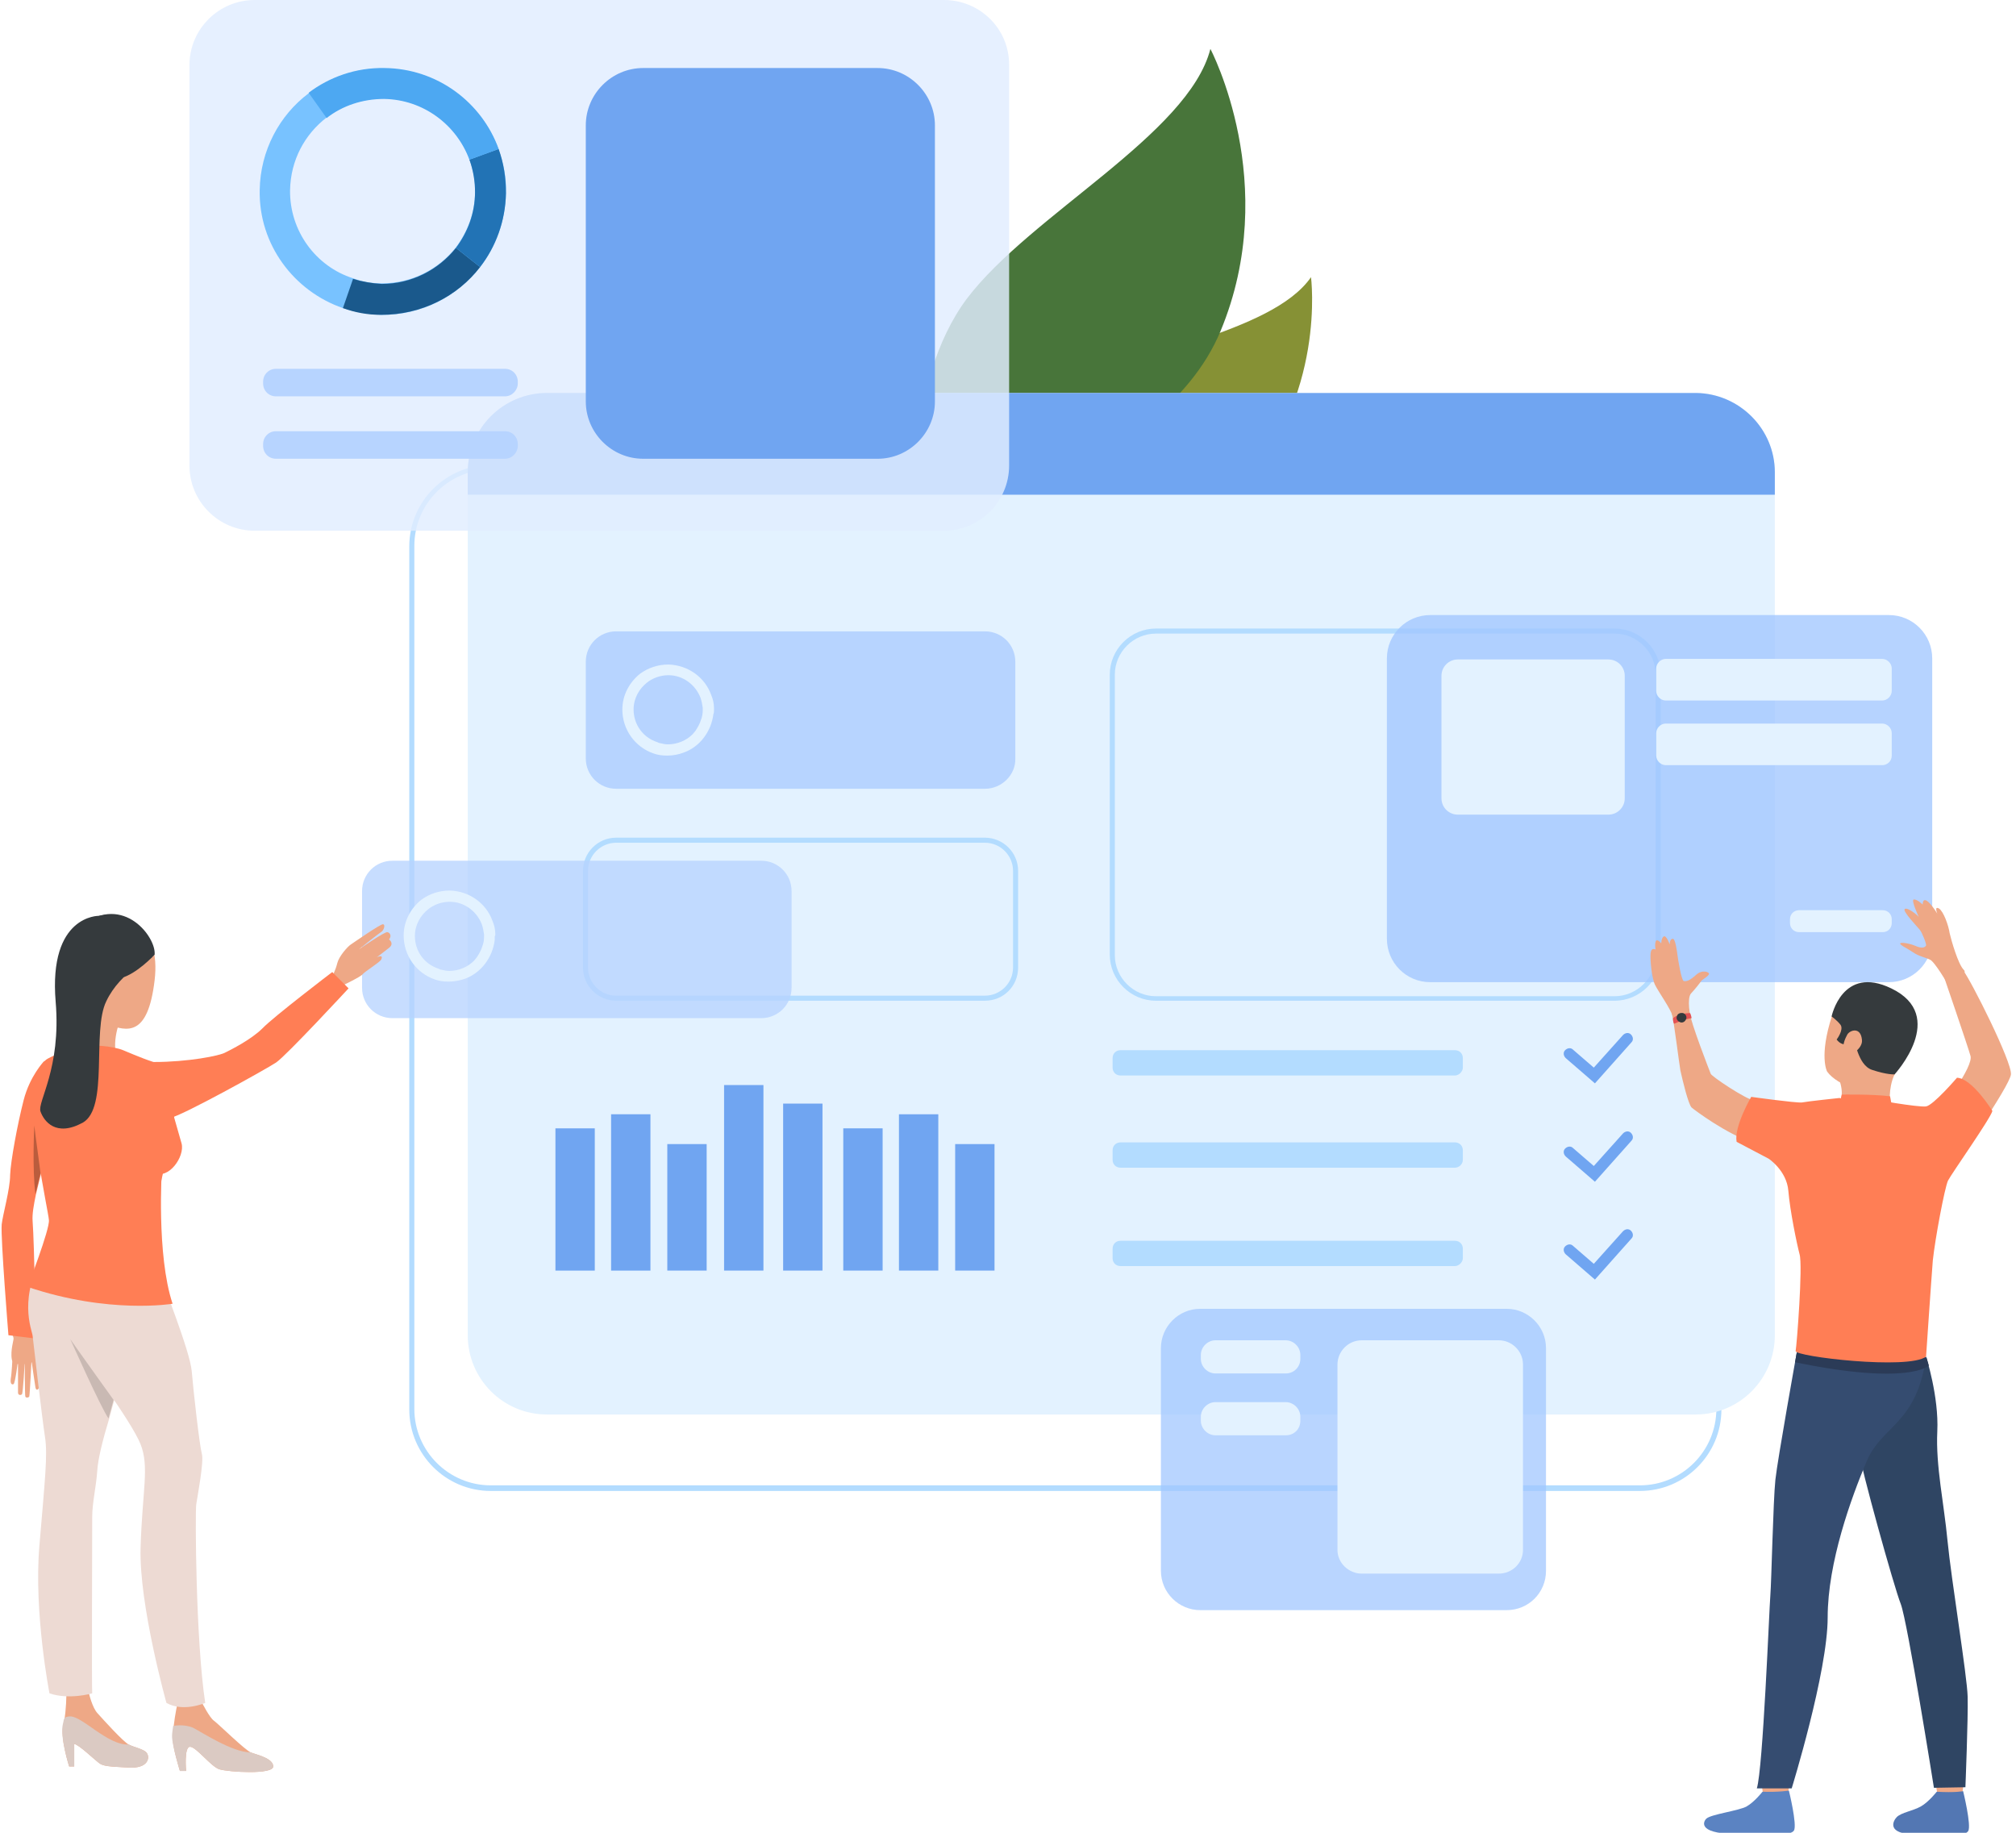 <svg xmlns="http://www.w3.org/2000/svg" width="209" height="190" viewBox="0 0 209 190" fill="none"><g clip-path="url(#clip0_2052_24493)"><path d="M170.009 154.564H50.881C46.218 154.564 42.43 150.776 42.43 146.114V56.65C42.43 51.988 46.218 48.199 50.881 48.199H170.009C174.672 48.199 178.46 51.988 178.46 56.65V146.114C178.46 150.776 174.672 154.564 170.009 154.564zM50.881 48.666c-4.371.0-7.926 3.555-7.926 7.926v89.463C42.954 150.426 46.509 153.982 50.881 153.982H170.009C174.381 153.982 177.936 150.426 177.936 146.055V56.65C177.936 52.279 174.381 48.724 170.009 48.724H50.881V48.666z" fill="#b3dcff"/><path d="M135.913 28.733S137.545 41.206 128.511 50.764C119.478 60.322 99.195 56.942 99.195 56.942S102.576 45.635 109.919 40.972c7.402-4.663 21.856-6.295 25.994-12.239z" fill="#869135"/><path d="M125.483 5.071S132.885 19.058 126.532 34.328C120.179 49.598 94.71 54.552 94.71 54.552s-1.049-14.804 5.536-23.604c6.586-8.684 22.964-17.018 25.237-25.877z" fill="#48753a"/><path d="M183.998 48.957V138.42C183.998 142.966 180.327 146.638 175.781 146.638H56.71C52.164 146.638 48.492 142.966 48.492 138.42V48.957c0-4.546 3.672-8.218 8.218-8.218H175.839C180.327 40.797 183.998 44.469 183.998 48.957z" fill="#e3f2ff"/><path d="M183.998 48.957v2.331H48.492V48.957c0-4.546 3.672-8.218 8.218-8.218H175.839C180.327 40.797 183.998 44.469 183.998 48.957z" fill="#70a5f1"/><path d="M102.111 81.77H63.878C62.129 81.77 60.73 80.371 60.73 78.623V68.598c0-1.749 1.399-3.147 3.147-3.147H102.111C103.859 65.451 105.258 66.85 105.258 68.598V78.623C105.316 80.313 103.859 81.77 102.111 81.77z" fill="#b7d4ff"/><path d="M102.109 103.742H63.876c-1.865.0-3.439-1.515-3.439-3.438V90.279c0-1.865 1.515-3.439 3.439-3.439H102.109C103.974 86.841 105.548 88.356 105.548 90.279V100.304c0 1.923-1.515 3.438-3.439 3.438zM63.876 87.365C62.303 87.365 60.962 88.647 60.962 90.279V100.304C60.962 101.877 62.244 103.218 63.876 103.218H102.109c1.574.0 2.914-1.282 2.914-2.914V90.279C105.023 88.706 103.741 87.365 102.109 87.365H63.876z" fill="#b3dcff"/><path d="M150.838 111.494H116.16C115.693 111.494 115.344 111.144 115.344 110.678v-.991C115.344 109.221 115.693 108.871 116.16 108.871h34.678C151.304 108.871 151.654 109.221 151.654 109.687v.991C151.654 111.086 151.246 111.494 150.838 111.494z" fill="#b3dcff"/><path d="M150.838 121.052H116.16C115.693 121.052 115.344 120.702 115.344 120.236v-.991C115.344 118.779 115.693 118.429 116.16 118.429h34.678C151.304 118.429 151.654 118.779 151.654 119.245v.991C151.654 120.702 151.246 121.052 150.838 121.052z" fill="#b3dcff"/><path d="M167.388 103.742H119.83c-2.623.0-4.779-2.156-4.779-4.779V69.939C115.051 67.316 117.207 65.159 119.83 65.159h47.558C170.011 65.159 172.167 67.316 172.167 69.939V99.022c0 2.564-2.156 4.721-4.779 4.721zM119.83 65.684c-2.331.0-4.255 1.923-4.255 4.255V99.022C115.575 101.353 117.499 103.276 119.83 103.276h47.558C169.72 103.276 171.643 101.353 171.643 99.022V69.939c0-2.331-1.923-4.255-4.255-4.255H119.83z" fill="#b3dcff"/><path d="M165.347 112.31 162.316 109.687C162.083 109.454 162.025 109.104 162.258 108.871 162.491 108.638 162.841 108.58 163.074 108.813L165.23 110.678 168.261 107.298C168.494 107.064 168.844 107.006 169.077 107.239 169.31 107.472 169.368 107.822 169.135 108.055L165.347 112.31z" fill="#70a5f1"/><path d="M165.347 122.509 162.316 119.886C162.083 119.653 162.025 119.304 162.258 119.071 162.491 118.837 162.841 118.779 163.074 119.012L165.23 120.877 168.261 117.497C168.494 117.264 168.844 117.206 169.077 117.439 169.31 117.672 169.368 118.021 169.135 118.255L165.347 122.509z" fill="#70a5f1"/><path d="M150.838 131.251H116.16C115.693 131.251 115.344 130.902 115.344 130.436V129.445C115.344 128.978 115.693 128.629 116.16 128.629h34.678C151.304 128.629 151.654 128.978 151.654 129.445V130.436C151.654 130.843 151.246 131.251 150.838 131.251z" fill="#b3dcff"/><path d="M165.347 132.65 162.316 130.028C162.083 129.794 162.025 129.445 162.258 129.212 162.491 128.979 162.841 128.92 163.074 129.153L165.23 131.018 168.261 127.638C168.494 127.405 168.844 127.347 169.077 127.58S169.368 128.163 169.135 128.396L165.347 132.65z" fill="#70a5f1"/><g opacity=".83"><path d="M97.855.0H26.401c-3.73.0-6.761 3.031-6.761 6.761V48.258c0 3.73 3.031 6.761 6.761 6.761H97.855c3.73.0 6.761-3.031 6.761-6.761V6.702C104.616 2.972 101.585.0 97.855.0z" fill="#e1edff"/></g><path d="M35.55 31.939C36.774 32.347 38.115 32.58 39.514 32.638 43.71 32.696 47.44 30.715 49.771 27.684c1.632-2.098 2.623-4.779 2.681-7.635C52.452 19.758 52.452 19.466 52.452 19.175 52.394 17.893 52.102 16.669 51.694 15.503c-1.748-4.837-6.411-8.334-11.831-8.393C36.891 7.052 34.21 8.043 31.995 9.675c-3.031 2.273-5.012 5.945-5.071 10.025C26.808 25.353 30.48 30.19 35.55 31.939zM30.072 19.699C30.13 16.61 31.587 13.93 33.86 12.181c1.632-1.282 3.73-1.982 5.945-1.982C43.885 10.258 47.382 12.88 48.664 16.494 48.955 17.368 49.188 18.301 49.247 19.233c0 .233.0.408.0.641.0 2.156-.758 4.138-1.982 5.77C45.458 27.917 42.719 29.374 39.572 29.374 38.523 29.374 37.532 29.199 36.599 28.85c-3.847-1.224-6.586-4.896-6.528-9.15z" fill="#78c2ff"/><path d="M47.266 25.703l2.506 1.982c-2.331 3.031-6.061 4.954-10.258 4.954-1.399.0-2.681-.233-3.963-.699l1.049-3.031C37.532 29.199 38.523 29.374 39.572 29.433c3.089.0 5.886-1.457 7.693-3.73z" fill="#1a598c"/><path d="M51.695 15.445l-3.031 1.107C49.072 17.66 49.247 18.825 49.247 19.933c0 2.156-.758 4.138-1.982 5.77l2.506 1.982c1.632-2.098 2.623-4.779 2.681-7.635.0-1.632-.233-3.147-.758-4.604z" fill="#2273b5"/><path d="M31.996 9.617C34.153 7.985 36.892 6.994 39.864 7.052 45.343 7.11 49.947 10.607 51.696 15.445l-3.031 1.107c-1.341-3.614-4.779-6.236-8.859-6.295-2.215.0-4.313.699-5.945 1.982l-1.865-2.623z" fill="#4da8f2"/><path d="M74.019 73.669C74.019 73.61 74.019 73.494 74.019 73.436V73.377C74.019 72.911 73.903 72.445 73.728 72.037 73.087 70.23 71.339 68.948 69.299 68.889 68.191 68.889 67.201 69.239 66.385 69.822 65.277 70.696 64.519 72.037 64.519 73.552 64.519 75.65 65.86 77.457 67.725 78.098 68.191 78.273 68.658 78.331 69.182 78.331 69.765 78.331 70.348 78.215 70.814 78.04 71.688 77.748 72.446 77.166 72.971 76.466 73.495 75.767 73.845 74.951 73.961 74.018 74.019 73.902 74.019 73.785 74.019 73.669zM65.685 73.552C65.685 72.386 66.268 71.396 67.084 70.755 67.667 70.288 68.483 69.997 69.299 69.997 70.814 69.997 72.096 70.988 72.621 72.328 72.737 72.678 72.796 72.969 72.854 73.377 72.854 73.436 72.854 73.552 72.854 73.61 72.854 73.96 72.796 74.31 72.679 74.601 72.562 75.009 72.329 75.417 72.096 75.767 71.98 75.883 71.921 76 71.805 76.117 71.164 76.758 70.231 77.166 69.24 77.166 68.949 77.166 68.716 77.107 68.483 77.049 68.366 77.049 68.25 76.991 68.133 76.933 66.676 76.466 65.685 75.126 65.685 73.552z" fill="#e3f2ff"/><path d="M90.979 47.558H66.675C63.411 47.558 60.73 44.877 60.73 41.614V12.997C60.73 9.733 63.411 7.052 66.675 7.052H90.979c3.264.0 5.945 2.681 5.945 5.945V41.614c0 3.264-2.681 5.945-5.945 5.945z" fill="#70a5f1"/><path d="M52.339 41.089H28.618C27.86 41.089 27.277 40.506 27.277 39.748V39.574C27.277 38.816 27.86 38.233 28.618 38.233H52.339c.758.0 1.341.583 1.341 1.34V39.748C53.679 40.448 53.096 41.089 52.339 41.089z" fill="#b7d4ff"/><path d="M52.339 47.558H28.618C27.86 47.558 27.277 46.975 27.277 46.218V46.043C27.277 45.285 27.86 44.703 28.618 44.703H52.339c.758.0 1.341.583 1.341 1.34V46.218C53.679 46.917 53.096 47.558 52.339 47.558z" fill="#b7d4ff"/><g opacity=".78"><path d="M195.827 101.819H148.269c-2.506.0-4.488-2.04-4.488-4.488V68.249C143.781 65.742 145.821 63.761 148.269 63.761h47.558c2.506.0 4.488 2.04 4.488 4.488V97.331c0 2.506-2.04 4.488-4.488 4.488z" fill="#a2c7ff"/></g><path d="M166.747 84.451H151.128C150.195 84.451 149.438 83.693 149.438 82.761V70.055C149.438 69.123 150.195 68.365 151.128 68.365h15.619C167.68 68.365 168.438 69.123 168.438 70.055V82.761C168.438 83.693 167.68 84.451 166.747 84.451z" fill="#e3f2ff"/><path d="M195.129 72.62H172.69C172.165 72.62 171.699 72.153 171.699 71.629V69.297C171.699 68.773 172.165 68.307 172.69 68.307h22.439C195.653 68.307 196.119 68.773 196.119 69.297v2.331C196.119 72.153 195.653 72.62 195.129 72.62z" fill="#e3f2ff"/><path d="M195.129 79.322H172.69C172.165 79.322 171.699 78.856 171.699 78.331V76C171.699 75.475 172.165 75.009 172.69 75.009h22.439C195.653 75.009 196.119 75.475 196.119 76v2.331C196.119 78.914 195.653 79.322 195.129 79.322z" fill="#e3f2ff"/><path d="M195.187 96.632H186.503C185.978 96.632 185.57 96.224 185.57 95.699V95.291C185.57 94.767 185.978 94.359 186.503 94.359H195.187C195.711 94.359 196.119 94.767 196.119 95.291V95.699C196.119 96.224 195.711 96.632 195.187 96.632z" fill="#e3f2ff"/><path d="M189.418 111.086S188.544 109.512 189.943 105.258C191.342 101.178 196.121 101.528 197.636 104.15 199.151 106.773 198.627 108.405 196.412 111.377 194.197 114.35 190.351 112.426 189.418 111.086z" fill="#eea886"/><path d="M200.551 183.939S200.784 185.687 200.842 185.92C200.9 186.153 203.465 185.745 203.465 185.745L203.698 183.647C203.698 183.705 200.9 183.705 200.551 183.939z" fill="#eea886"/><path d="M200.781 185.745S199.965 186.794 199.149 187.261C198.333 187.727 197.109 187.902 196.643 188.368 196.293 188.718 195.419 190.175 198.741 190.175 202.063 190.117 203.637 190.408 204.045 189.825 204.394 189.242 203.52 185.687 203.52 185.687S202.704 185.862 200.781 185.745z" fill="#5377b3"/><path d="M182.484 183.939S182.718 185.687 182.776 185.92C182.834 186.153 185.398 185.745 185.398 185.745L185.632 183.647C185.632 183.705 182.834 183.705 182.484 183.939z" fill="#eea886"/><path d="M182.717 185.745S181.901 186.794 181.085 187.261C180.269 187.727 177.355 188.077 176.888 188.543 176.539 188.893 175.956 190.233 180.677 190.117 183.999 190 185.572 190.35 185.98 189.767 186.33 189.184 185.456 185.629 185.456 185.629S184.407 185.804 182.717 185.745z" fill="#5b83c2"/><path d="M199.675 140.635S201.016 144.773 200.841 148.387C200.666 151.942 201.54 155.905 201.89 159.635 202.298 163.831 203.93 173.681 203.988 175.896 204.046 178.11 203.755 185.279 203.755 185.279L200.491 185.337S197.752 168.086 197.053 166.279C196.353 164.531 192.856 151.942 192.74 150.543 192.623 149.144 199.675 140.635 199.675 140.635z" fill="#2f4563"/><path d="M186.271 140.227S184.289 151.242 184.056 153.399C183.823 155.613 183.648 164.006 183.532 165.405 183.415 166.804 182.774 183.356 182.133 185.396h3.613S189.476 173.331 189.476 167.678C189.476 161.966 191.924 155.264 193.498 151.534 195.071 147.745 198.685 147.687 199.676 140.693 199.676 140.635 187.553 138.012 186.271 140.227z" fill="#354c70"/><path d="M190.76 112.193S191.168 113.359 190.76 114.233C190.352 115.107 195.947 114.583 195.947 114.583S195.714 112.834 196.413 111.377C197.171 109.92 190.76 112.193 190.76 112.193z" fill="#eea886"/><path d="M199.965 141.567S197.925 143.666 186.094 141.218L186.269 140.227 199.732 140.752 199.965 141.567z" fill="#2b3b57"/><path d="M189.884 114.524S187.786 114.758 187.203 114.874C186.62 114.991 182.599 114.175 181.783 114.058 180.967 113.942 177.47 111.61 177.353 111.319 177.237 111.028 175.255 105.957 175.139 104.85 175.022 103.742 173.157 104.325 173.332 105.083 173.623 106.482 174.031 109.92 174.206 110.969 174.439 112.018 175.022 114.466 175.372 114.816 175.721 115.107 178.869 117.497 181.899 118.546 184.988 119.537 187.32 121.052 187.32 121.052h15.153S208.359 112.601 208.476 111.377C208.593 110.095 204.338 101.644 203.522 100.595 202.648 99.546 201.424 100.945 201.424 100.945S203.988 108.405 204.28 109.454C204.629 110.503 201.307 115.166 200.433 115.166S197.228 114.874 196.179 114.816C195.129 114.758 194.08 114.35 194.08 114.35L189.884 114.524z" fill="#eea886"/><path d="M183.358 120.12S185.223 121.344 185.398 123.442C185.573 125.54 186.272 128.92 186.563 130.028 186.913 131.193 186.272 139.469 186.155 140.052 186.039 140.635 197.87 142.034 199.677 140.635 199.677 140.635 200.201 132.883 200.376 130.669 200.609 128.454 201.6 123.15 201.95 122.393 202.3 121.693 206.379 115.923 206.554 115.166 206.554 115.166 204.456 111.785 202.882 111.727 202.882 111.727 200.434 114.583 199.677 114.699 198.861 114.816 194.023 113.942 194.023 113.942S193.499 114.641 190.701 113.825C190.701 113.825 187.379 114.175 186.796 114.291 186.155 114.35 181.551 113.709 181.551 113.709S179.744 116.798 180.036 118.371L183.358 120.12z" fill="#ff7e55"/><path d="M175.255 105.491S174.847 103.509 175.313 102.985C175.604 102.693 176.304 101.819 176.362 101.702 176.42 101.586 177.178 101.178 177.178 100.945 177.178 100.77 176.478 100.478 175.837 101.061 175.196 101.644 174.847 101.761 174.555 101.702 174.322 101.644 173.972 99.546 173.914 99.08 173.856 98.614 173.681 97.215 173.39 97.331 173.098 97.331 173.098 97.914 173.098 97.914S172.748 96.865 172.457 97.098C172.224 97.273 172.224 97.797 172.224 97.797S171.758 97.215 171.641 97.623C171.524 98.031 171.641 98.439 171.641 98.439S171.175 98.147 171.117 98.847C171.058 99.488 171.233 101.411 171.583 102.11 171.932 102.81 173.215 104.617 173.39 105.316 173.564 105.957 175.255 105.491 175.255 105.491z" fill="#eea886"/><path d="M201.949 102.052S200.55 99.663 200.084 99.488C199.618 99.255 198.918 99.138 198.336 98.73 197.753 98.322 196.937 97.972 196.995 97.797 197.053 97.681 197.753 97.739 198.51 98.031 199.268 98.38 199.56 98.206 199.676 98.031 199.734 97.856 199.268 96.69 199.035 96.399 198.802 96.107 197.228 94.475 197.461 94.242 197.753 94.009 198.802 94.883 198.918 95.058 198.918 95.058 198.103 93.31 198.394 93.251 198.744 93.193 199.326 93.776 199.326 93.776S199.268 92.261 200.842 94.709C200.842 94.709 200.492 93.893 201.017 94.184 201.483 94.475 202.007 95.933 202.124 96.749 202.299 97.506 202.998 99.954 203.581 100.537 204.164 101.061 201.949 102.052 201.949 102.052z" fill="#eea886"/><path d="M196.41 111.377S195.653 111.436 194.079 110.911C192.506 110.386 192.389 107.589 192.039 107.939 191.34 108.58 190.699 108.172 190.407 107.764 190.407 107.764 191.165 106.773 190.815 106.248 190.466 105.782 189.883 105.374 189.883 105.374s1.107-5.362 6.178-2.914C202.006 105.316 196.41 111.377 196.41 111.377z" fill="#353a3d"/><path d="M190.758 114.233 190.933 113.475S194.138 113.417 195.945 113.65L196.12 114.583S193.847 115.574 190.758 114.233z" fill="#ff7e55"/><path d="M191.517 107.239C191.808 106.773 192.916 106.423 193.032 107.822 193.149 108.871 191.109 110.037 191.051 109.046 191.051 108.055 191.342 107.589 191.517 107.239z" fill="#eea886"/><path d="M175.199 105.025S174.034 105.025 173.451 105.549C173.451 105.549 173.392 105.899 173.567 106.132 173.567 106.132 174.558 105.666 175.374 105.549 175.374 105.607 175.316 105.141 175.199 105.025z" fill="#e55353"/><path d="M173.857 105.316C173.741 105.549 173.857 105.841 174.149 105.957 174.382 106.074 174.673 105.957 174.79 105.666 174.906 105.433 174.79 105.141 174.498 105.025 174.207 104.966 173.915 105.083 173.857 105.316z" fill="#353a3d"/><g opacity=".78"><path d="M78.915 105.549H40.682C38.934 105.549 37.535 104.15 37.535 102.402V92.377C37.535 90.629 38.934 89.23 40.682 89.23H78.915C80.664 89.23 82.063 90.629 82.063 92.377V102.402C82.063 104.15 80.664 105.549 78.915 105.549z" fill="#b7d4ff"/></g><path d="M2.859 137.429S3.034 138.362 3.559 138.537C4.025 138.653 4.491 139.12 4.666 139.294 4.899 139.469 5.715 139.877 5.482 140.11 5.249 140.402 4.025 139.586 3.734 139.469 3.442 139.353 3.85 140.693 3.734 140.985 3.617 141.276 1.402 141.859 1.227 140.926 1.053 139.994 1.461 138.828 1.402 138.712 1.344 138.537 1.227 138.012 1.227 138.012L2.859 137.429z" fill="#eea886"/><path d="M3.792 140.752S4.141 143.666 4.025 143.899C3.908 144.132 3.733 144.132 3.675 143.84 3.617 143.549 3.267 141.043 3.267 141.043S3.092 144.598 3.034 144.773C2.976 144.89 2.684 144.948 2.626 144.773 2.568 144.656 2.568 141.101 2.568 141.101S2.393 144.423 2.276 144.54C2.16 144.656 1.868 144.656 1.868 144.365c0-.233.0-3.322.0-3.322S1.577 143.433 1.402 143.491C1.286 143.549 1.052 143.549 1.111 142.966 1.227 142.325 1.286 140.868 1.286 140.868L3.792 140.752z" fill="#eea886"/><path d="M34.328 101.469S34.794 100.595 34.969 99.838C35.144 99.138 36.018 98.147 36.368 97.914 36.718 97.681 39.399 95.816 39.69 95.816 39.981 95.816 39.807 96.399 39.574 96.574 39.282 96.749 37.184 98.439 37.184 98.439S39.865 96.574 40.156 96.632C40.448 96.69 40.623 97.04 40.331 97.39 40.331 97.39 40.914 97.798 40.331 98.264L39.049 99.255S39.807 98.847 39.515 99.488C39.34 99.779 37.825 100.712 37.592 101.003 37.359 101.295 35.377 102.227 35.377 102.227L34.328 101.469z" fill="#eea886"/><path d="M18.651 183.589H19.292S19.059 181.083 19.7 181.083C20.341 181.083 21.857 183.123 22.731 183.414 23.663 183.706 28.326 183.997 28.326 183.123 28.326 182.249 26.519 181.899 25.995 181.666 25.412 181.433 22.673 178.752 22.206 178.402 21.74 178.11 20.924 176.479 20.924 176.479H18.418S18.127 177.819 18.01 178.926C17.952 179.334 17.894 179.684 17.894 179.976 17.835 180.966 18.651 183.589 18.651 183.589z" fill="#eea886"/><path d="M7.17 183.123h.525V180.791C8.16 180.85 9.676 182.307 10.2 182.715 10.667 183.123 11.308 183.123 13.348 183.239 15.387 183.356 15.562 182.19 15.213 181.724 14.921 181.316 13.872 181.141 13.348 180.85 12.823 180.617 10.667 178.227 10.142 177.644 9.559 177.061 9.21 175.488 9.21 175.488L6.878 175.721S6.878 177.178 6.645 178.46C6.645 178.577 6.587 178.693 6.587 178.752 6.179 180.034 7.17 183.123 7.17 183.123z" fill="#eea886"/><path d="M12.65 105.258S11.484 107.705 12.125 109.687C12.125 109.687 8.57 109.221 8.512 108.813 8.395 108.405 8.978 104.675 8.57 103.567 8.104 102.402 12.65 105.258 12.65 105.258z" fill="#eea886"/><path d="M12.763 108.871S14.803 109.745 15.735 110.037C16.668 110.328 18.591 111.377 18.183 114.816 17.775 118.255 16.959 121.169 16.668 122.684 16.318 124.141 16.202 127.929 16.435 129.795 16.435 129.795 11.306 130.669 5.478 128.979 5.478 128.979 6.76 125.948 6.76 125.132 6.818 124.316 3.788 117.439 3.729 116.39 3.671 115.341 3.263 110.678 4.953 109.745 6.643 108.813 7.926 109.046 8.625 108.638 9.266 108.172 11.772 108.463 12.763 108.871z" fill="#ff7e55"/><path d="M12.765 114.233S12.007 110.095 15.97 110.095c3.497.0 6.819-.641 7.402-.991C23.955 108.813 26.053 107.764 27.219 106.598 28.326 105.433 34.446 100.77 34.446 100.77l1.69 1.69S29.667 109.454 28.618 110.153C27.569 110.853 18.826 115.69 17.719 115.865 16.612 116.04 13.523 116.914 12.765 114.233z" fill="#ff7e55"/><path d="M.175 126.939C.059 128.396.875 138.42.875 138.42L3.731 138.77S3.556 128.862 3.381 126.589C3.323 125.89 3.498 124.899 3.731 123.791 3.906 123.092 4.08 122.334 4.255 121.635 4.78 119.653 5.363 117.963 5.363 117.963S8.568 109.687 4.547 110.037c0 0-1.457 1.515-2.098 4.021C1.807 116.564 1.108 120.353 1.05 121.81 1.05 123.267.292 125.89.175 126.939z" fill="#ff7e55"/><path d="M15.739 129.62S16.672 131.776 16.73 132.359C16.788 132.883 19.703 140.052 19.877 142.15 20.052 144.248 20.693 149.902 20.927 150.718 21.16 151.534 20.46 155.147 20.344 155.963 20.227 156.779 20.285 170.009 21.276 176.537c0 0-2.273.991-4.021.0.0.0-2.856-10.2-2.681-16.086C14.748 154.564 15.506 152.058 14.574 149.727 13.641 147.337 8.338 140.227 7.755 139.469 7.23 138.712 3.85 134.515 7.055 130.028 10.203 125.482 15.739 129.62 15.739 129.62z" fill="#eddad3"/><path d="M4.664 148.969C4.955 150.834 4.664 153.34 4.081 160.276 3.498 167.212 5.13 175.546 5.13 175.546c2.04.699 4.429.0 4.429.0C9.501 175.08 9.56 158.702 9.56 157.245S9.968 154.156 10.084 152.466C10.143 151.301 10.667 149.202 11.308 147.104 11.483 146.463 11.658 145.822 11.833 145.181 11.949 144.831 12.008 144.482 12.124 144.132 12.94 141.218 14.106 129.969 14.106 129.969S7.869 124.899 4.781 129.678C1.75 134.399 3.323 137.896 3.382 138.479 3.44 139.061 4.373 147.104 4.664 148.969z" fill="#eddad3"/><path d="M16.785 121.169S16.202 130.086 17.892 135.156c0 0-6.586 1.108-15.037-1.748C2.855 133.408 5.187 127.405 5.07 126.472 5.012 125.54 2.564 114.583 3.73 112.135 4.895 109.687 16.377 113.126 16.785 121.169z" fill="#ff7e55"/><path d="M11.364 95.291C12.88 95.233 16.726 95.816 16.027 101.644 15.327 107.472 13.229 106.948 11.131 106.19 9.033 105.433 6.876 100.712 6.935 99.488 7.051 98.264 7.051 95.466 11.364 95.291z" fill="#eea886"/><path d="M16.03 98.963s-1.865 2.04-3.555 2.448c0 0-1.457 2.215-3.788 2.681C8.687 104.092 4.141 99.08 8.512 95.874 12.825 92.669 16.205 97.156 16.03 98.963z" fill="#353a3d"/><path d="M12.821 100.595C12.763 100.245 12.122 99.546 11.539 100.245 10.956 100.945 11.83 102.693 12.18 102.752c.35.0.758-.933.641-2.157z" fill="#eea886"/><path d="M7.285 138.828C7.343 138.945 10.432 145.88 11.248 147.046 11.423 146.405 11.598 145.764 11.773 145.123c0 0-4.429-6.178-4.488-6.295z" fill="#c9b9b3"/><path d="M3.557 116.681s-.233 4.429.117 7.11C3.848 123.092 4.023 122.334 4.198 121.635 4.198 121.46 3.615 117.322 3.557 116.681z" fill="#ba5c3d"/><path d="M10.259 94.942S5.014 94.825 5.771 103.859C6.354 110.795 3.848 114.233 4.198 115.224 4.547 116.215 5.771 117.905 8.569 116.39 11.308 114.874 9.501 106.89 11.017 103.801c1.457-3.089 4.721-4.546 4.721-4.546s-.641-5.245-5.479-4.313z" fill="#353a3d"/><path d="M17.311 113.242s1.224 4.313 1.515 5.304C19.176 119.887 17.485 122.334 15.97 121.577 14.396 120.819 17.311 113.242 17.311 113.242z" fill="#ff7e55"/><path d="M7.169 183.123h.525V180.791C8.16 180.85 9.675 182.307 10.2 182.715 10.666 183.123 11.307 183.123 13.347 183.239 15.387 183.356 15.562 182.19 15.212 181.724 14.921 181.316 13.871 181.141 13.347 180.85 11.19 180.966 8.568 177.936 7.286 177.936 6.586 177.936 6.644 178.285 6.586 178.402 6.586 178.518 6.528 178.635 6.528 178.693 6.178 180.034 7.169 183.123 7.169 183.123z" fill="#dbcac3"/><path d="M18.652 183.589H19.293S19.06 181.083 19.701 181.083C20.342 181.083 21.857 183.123 22.732 183.414 23.664 183.706 28.327 183.997 28.327 183.123 28.327 182.249 26.52 181.899 25.995 181.666c-1.923.0-5.071-2.098-6.003-2.565C19.002 178.693 17.953 178.926 17.953 178.926 17.894 179.334 17.836 179.684 17.836 179.975 17.836 180.966 18.652 183.589 18.652 183.589z" fill="#dbcac3"/><path d="M61.662 116.972H57.582v14.746h4.08V116.972z" fill="#70a5f1"/><path d="M67.431 115.515H63.352v16.203h4.08V115.515z" fill="#70a5f1"/><path d="M73.259 118.604H69.18v13.114h4.08V118.604z" fill="#70a5f1"/><path d="M79.146 112.485H75.066v19.233H79.146V112.485z" fill="#70a5f1"/><path d="M85.267 114.408H81.188v17.31H85.267v-17.31z" fill="#70a5f1"/><path d="M91.502 116.972H87.422v14.746h4.08V116.972z" fill="#70a5f1"/><path d="M97.275 115.515H93.195v16.203H97.275V115.515z" fill="#70a5f1"/><path d="M103.103 118.604H99.023v13.114h4.08V118.604z" fill="#70a5f1"/><path d="M51.348 96.865V96.807C51.348 96.341 51.231 95.874 51.056 95.466 50.415 93.659 48.667 92.377 46.627 92.319 45.519 92.319 44.529 92.669 43.713 93.251 42.605 94.126 41.848 95.466 41.848 96.982 41.848 99.08 43.188 100.887 45.053 101.528 45.519 101.702 45.986 101.761 46.51 101.761 47.093 101.761 47.676 101.644 48.2 101.469 49.016 101.178 49.774 100.595 50.299 99.896 50.823 99.196 51.173 98.38 51.289 97.448 51.289 97.331 51.289 97.156 51.289 97.04 51.348 97.04 51.348 96.982 51.348 96.865zM43.013 97.04C43.013 95.874 43.596 94.883 44.412 94.242 44.995 93.776 45.811 93.485 46.627 93.485c1.515.0 2.797.991 3.322 2.331C50.065 96.166 50.124 96.457 50.182 96.865 50.182 96.923 50.182 97.04 50.182 97.098 50.182 97.448 50.124 97.798 50.007 98.089 49.891 98.497 49.657 98.905 49.424 99.255 49.308 99.371 49.249 99.488 49.133 99.604 48.492 100.245 47.559 100.653 46.569 100.653 46.277 100.653 46.044 100.595 45.811 100.537 45.694 100.537 45.578 100.479 45.461 100.42 44.004 99.954 43.013 98.614 43.013 97.04z" fill="#e3f2ff"/><g opacity=".74"><path d="M156.195 166.92H124.431C122.217 166.92 120.352 165.114 120.352 162.841v-23.08C120.352 137.546 122.158 135.681 124.431 135.681h31.764C158.41 135.681 160.275 137.488 160.275 139.761v23.08C160.275 165.114 158.468 166.92 156.195 166.92z" fill="#a1c7ff"/></g><path d="M155.383 163.132H141.162c-1.34.0-2.506-1.107-2.506-2.448V141.451c0-1.341 1.108-2.506 2.506-2.506h14.221c1.341.0 2.506 1.107 2.506 2.506v19.233C157.889 162.025 156.782 163.132 155.383 163.132z" fill="#e3f2ff"/><path d="M133.293 142.383H126.008C125.192 142.383 124.492 141.684 124.492 140.868V140.46C124.492 139.644 125.192 138.945 126.008 138.945H133.293C134.109 138.945 134.808 139.644 134.808 140.46V140.868C134.808 141.684 134.167 142.383 133.293 142.383z" fill="#e3f2ff"/><path d="M133.293 148.794H126.008C125.192 148.794 124.492 148.095 124.492 147.279V146.871C124.492 146.055 125.192 145.356 126.008 145.356H133.293C134.109 145.356 134.808 146.055 134.808 146.871V147.279C134.808 148.153 134.167 148.794 133.293 148.794z" fill="#e3f2ff"/></g><defs><clipPath id="clip0_2052_24493"><rect width="208.65" height="190" fill="#fff"/></clipPath></defs></svg>